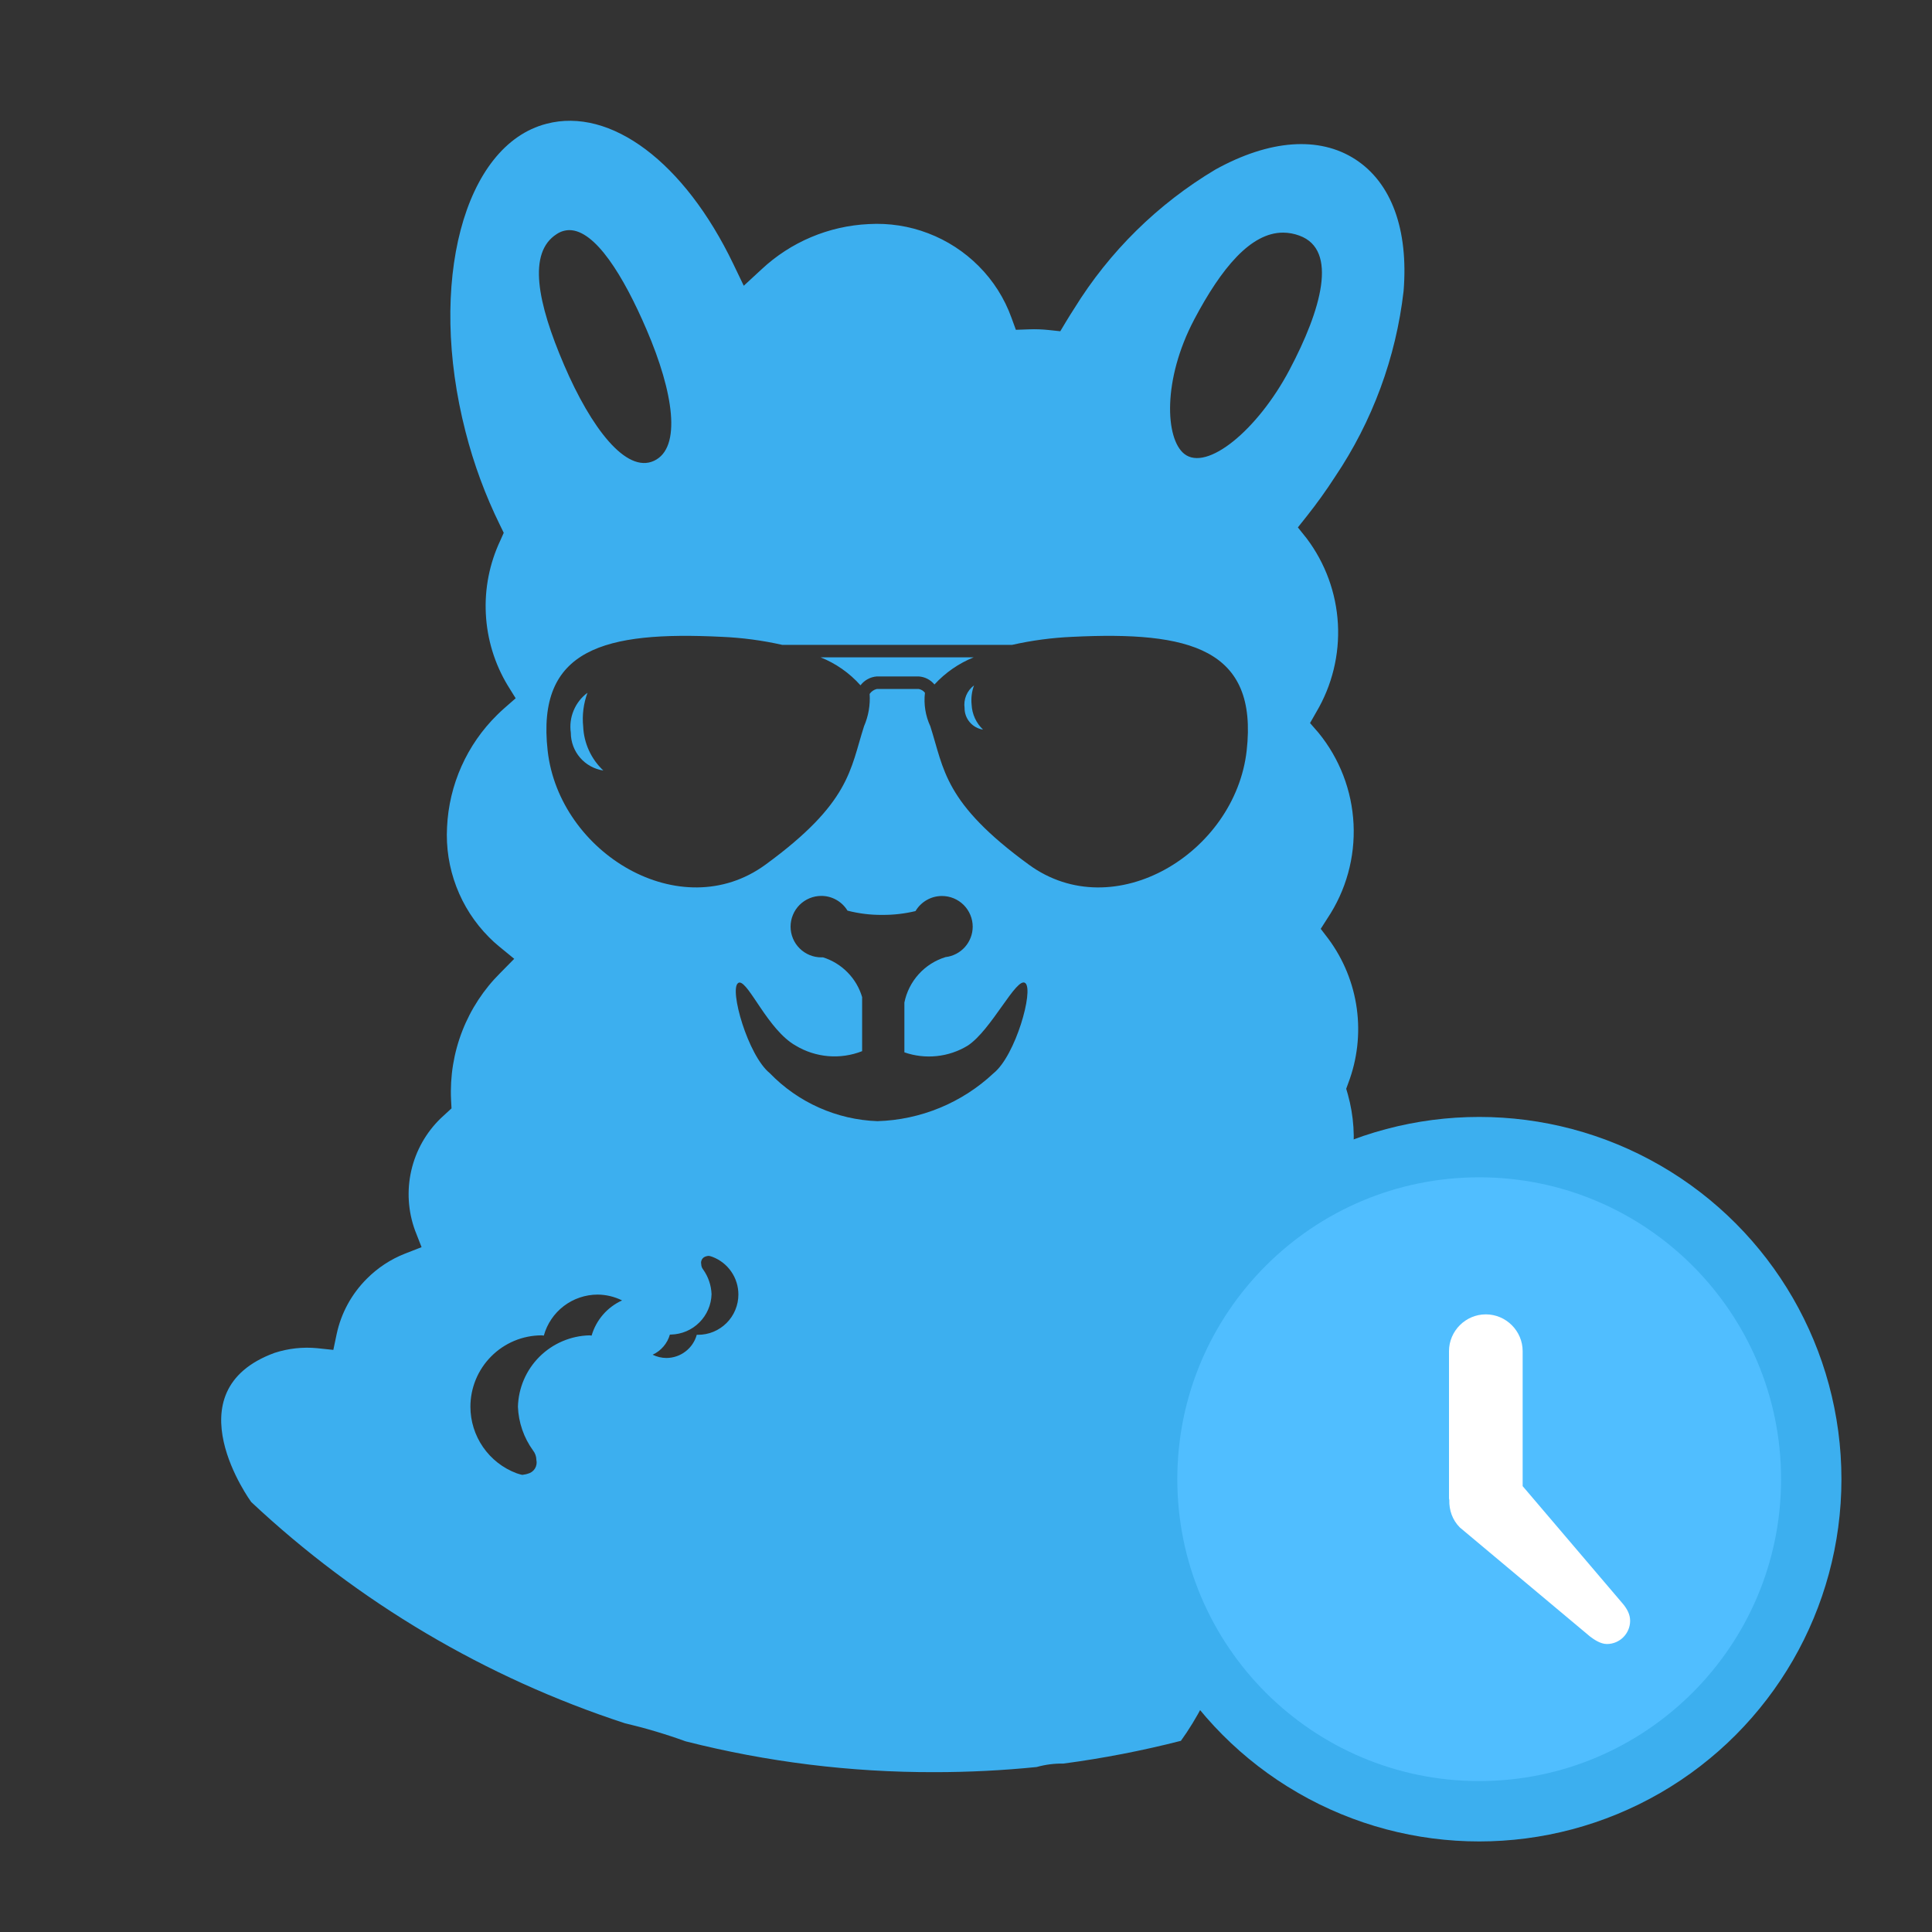 <svg xmlns="http://www.w3.org/2000/svg" viewBox="0 0 64 64">
<rect x="0" y="0" width="64" height="64" fill="#333333" stroke="none"/>
<path d="M22.713 57.684C22.053 57.445 21.38 57.245 20.697 57.084C16.085 55.577 11.861 53.075 8.322 49.756C8.322 49.756 5.634 46.086 9.094 44.816C9.551 44.667 10.034 44.614 10.512 44.661L11.042 44.717L11.152 44.194C11.3 43.498 11.648 42.861 12.152 42.359C12.511 41.998 12.941 41.715 13.414 41.529L13.965 41.314L13.75 40.764C13.517 40.128 13.473 39.438 13.624 38.778C13.775 38.117 14.114 37.515 14.601 37.044L14.957 36.716L14.942 36.431C14.905 35.654 15.031 34.879 15.313 34.154C15.595 33.429 16.026 32.772 16.578 32.225L17.034 31.762L16.534 31.352C16.415 31.256 16.302 31.152 16.195 31.043C15.722 30.567 15.354 29.997 15.116 29.37C14.877 28.742 14.772 28.072 14.809 27.402C14.873 25.997 15.466 24.668 16.469 23.682C16.544 23.607 16.623 23.534 16.703 23.463L17.082 23.131L16.817 22.704C16.384 21.986 16.136 21.172 16.094 20.334C16.051 19.497 16.216 18.662 16.574 17.904L16.687 17.65L16.565 17.4C16.077 16.409 15.694 15.37 15.421 14.3C14.156 9.382 15.359 4.807 18.104 4.1C20.228 3.542 22.671 5.37 24.292 8.745L24.638 9.466L25.226 8.923C26.193 8.017 27.452 7.485 28.776 7.423C29.447 7.384 30.118 7.487 30.745 7.727C31.373 7.966 31.943 8.336 32.417 8.811C32.902 9.295 33.274 9.88 33.506 10.525L33.652 10.925L34.083 10.91C34.306 10.901 34.529 10.909 34.75 10.933L35.123 10.973L35.316 10.651C35.403 10.506 35.493 10.363 35.583 10.224C36.75 8.333 38.356 6.752 40.264 5.615C42.056 4.624 43.7 4.504 44.896 5.278C46.092 6.052 46.66 7.599 46.496 9.64C46.243 11.847 45.462 13.96 44.22 15.802C43.934 16.244 43.62 16.683 43.287 17.102L42.994 17.471L43.288 17.839C43.904 18.658 44.263 19.642 44.32 20.665C44.376 21.688 44.127 22.705 43.605 23.587L43.397 23.952L43.673 24.269C44.376 25.127 44.784 26.188 44.838 27.296C44.892 28.403 44.589 29.499 43.973 30.421L43.751 30.769L44.002 31.097C44.505 31.775 44.83 32.57 44.945 33.407C45.06 34.243 44.962 35.096 44.661 35.885L44.595 36.067L44.649 36.252C44.848 36.965 44.896 37.711 44.792 38.444C44.687 39.177 44.432 39.88 44.042 40.509L43.891 40.758L43.997 41.03C44.306 41.877 44.398 42.788 44.262 43.679C44.127 44.571 43.769 45.413 43.222 46.13L43.068 46.335L43.115 46.589C43.261 47.463 43.194 48.359 42.918 49.201C42.642 50.043 42.167 50.806 41.532 51.424C41.395 51.561 41.251 51.691 41.1 51.813L40.825 52.033L40.89 52.379C41.155 53.813 40.144 56.254 39.119 57.667C37.837 57.995 36.538 58.247 35.226 58.421C34.927 58.415 34.628 58.454 34.34 58.535C33.218 58.648 32.092 58.705 30.964 58.705C28.182 58.712 25.41 58.369 22.713 57.684ZM15.583 46.601C15.584 47.079 15.73 47.545 16.002 47.938C16.274 48.331 16.658 48.632 17.105 48.801C17.147 48.817 17.191 48.827 17.234 48.841C17.259 48.849 17.284 48.854 17.31 48.857C17.323 48.857 17.338 48.849 17.351 48.848C17.397 48.844 17.442 48.834 17.486 48.818C17.584 48.794 17.668 48.733 17.721 48.647C17.773 48.562 17.79 48.459 17.768 48.361C17.767 48.247 17.727 48.137 17.657 48.048C17.351 47.625 17.177 47.121 17.157 46.6C17.174 45.978 17.428 45.386 17.868 44.946C18.308 44.507 18.9 44.252 19.522 44.235C19.548 44.235 19.571 44.242 19.598 44.243C19.672 43.988 19.801 43.751 19.975 43.55C20.149 43.349 20.365 43.188 20.607 43.078C20.355 42.953 20.078 42.887 19.797 42.885C19.392 42.886 18.999 43.019 18.677 43.264C18.355 43.509 18.123 43.853 18.015 44.243C17.989 44.243 17.966 44.235 17.939 44.235C17.312 44.237 16.712 44.488 16.271 44.933C15.829 45.377 15.582 45.978 15.583 46.605V46.601ZM21.618 44.876C21.76 44.947 21.916 44.984 22.075 44.985C22.304 44.984 22.526 44.909 22.707 44.77C22.889 44.632 23.02 44.437 23.081 44.217C23.095 44.217 23.11 44.217 23.123 44.217C23.299 44.217 23.473 44.183 23.635 44.116C23.797 44.049 23.944 43.95 24.069 43.826C24.193 43.702 24.291 43.555 24.358 43.393C24.426 43.23 24.46 43.057 24.46 42.881C24.46 42.611 24.378 42.347 24.224 42.124C24.07 41.901 23.853 41.731 23.6 41.635C23.578 41.626 23.552 41.62 23.529 41.612C23.515 41.608 23.5 41.605 23.485 41.603C23.478 41.602 23.47 41.602 23.463 41.603C23.437 41.605 23.412 41.611 23.387 41.619C23.332 41.633 23.285 41.667 23.255 41.716C23.226 41.764 23.216 41.822 23.229 41.877C23.23 41.941 23.252 42.003 23.292 42.053C23.463 42.293 23.56 42.578 23.571 42.873C23.561 43.224 23.417 43.559 23.168 43.807C22.92 44.056 22.585 44.199 22.234 44.209C22.219 44.209 22.206 44.209 22.191 44.209C22.15 44.354 22.078 44.489 21.979 44.604C21.881 44.719 21.759 44.812 21.622 44.875L21.618 44.876ZM24.451 32.566C24.151 32.766 24.775 34.966 25.501 35.551C26.439 36.521 27.716 37.091 29.064 37.14C30.498 37.098 31.868 36.533 32.914 35.551C33.641 34.967 34.251 32.799 33.965 32.566C33.679 32.333 32.843 34.129 32.052 34.641C31.741 34.829 31.392 34.947 31.03 34.984C30.668 35.022 30.302 34.98 29.959 34.86V33.21C30.03 32.86 30.194 32.535 30.434 32.27C30.674 32.005 30.98 31.81 31.322 31.705C31.569 31.677 31.797 31.558 31.963 31.373C32.129 31.188 32.221 30.948 32.222 30.699C32.222 30.565 32.196 30.433 32.144 30.309C32.093 30.186 32.018 30.073 31.924 29.979C31.829 29.884 31.716 29.809 31.593 29.758C31.469 29.707 31.337 29.681 31.203 29.681C31.026 29.681 30.852 29.727 30.699 29.815C30.545 29.903 30.417 30.029 30.327 30.181C29.967 30.267 29.597 30.31 29.227 30.307C28.838 30.311 28.451 30.263 28.074 30.166C27.984 30.017 27.857 29.894 27.705 29.809C27.554 29.723 27.383 29.678 27.209 29.678C27.075 29.678 26.943 29.704 26.819 29.755C26.695 29.806 26.583 29.881 26.488 29.975C26.393 30.07 26.318 30.182 26.267 30.306C26.215 30.43 26.189 30.562 26.189 30.696C26.189 30.83 26.215 30.962 26.267 31.086C26.318 31.21 26.393 31.322 26.488 31.416C26.583 31.511 26.695 31.586 26.819 31.637C26.943 31.688 27.075 31.714 27.209 31.714C27.228 31.714 27.245 31.714 27.266 31.714C27.573 31.811 27.851 31.981 28.076 32.211C28.302 32.44 28.468 32.721 28.559 33.03V34.821C28.203 34.961 27.819 35.018 27.438 34.986C27.056 34.954 26.687 34.835 26.359 34.638C25.445 34.122 24.814 32.547 24.495 32.547C24.479 32.549 24.465 32.555 24.452 32.565L24.451 32.566ZM29.721 22.823H30.433C30.515 22.838 30.589 22.883 30.64 22.949C30.596 23.328 30.657 23.712 30.818 24.058C31.278 25.491 31.265 26.59 34.084 28.644C36.903 30.698 40.913 28.258 41.297 24.87C41.681 21.482 39.41 20.905 35.527 21.096C34.854 21.125 34.184 21.214 33.527 21.362H25.912C25.255 21.214 24.585 21.125 23.912 21.096C20.03 20.904 17.76 21.482 18.142 24.87C18.524 28.258 22.542 30.697 25.356 28.644C28.17 26.591 28.162 25.49 28.622 24.058C28.768 23.721 28.832 23.354 28.808 22.987C28.864 22.904 28.95 22.846 29.047 22.823H29.721ZM18.443 7.753C17.474 8.37 17.798 10.021 18.688 12.095C19.578 14.169 20.741 15.695 21.665 15.265C22.589 14.835 22.311 12.997 21.42 10.923C20.656 9.14 19.72 7.623 18.86 7.623C18.711 7.625 18.567 7.67 18.443 7.753ZM39.559 10.586C38.504 12.586 38.602 14.533 39.228 15.033C39.974 15.633 41.66 14.249 42.715 12.254C43.77 10.259 44.336 8.277 43.046 7.806C42.873 7.741 42.689 7.707 42.504 7.706C41.433 7.705 40.464 8.874 39.559 10.585V10.586ZM18.909 24.273C18.873 24.023 18.905 23.768 19.003 23.535C19.1 23.302 19.258 23.099 19.461 22.949C19.329 23.307 19.28 23.69 19.319 24.07C19.343 24.623 19.583 25.145 19.986 25.524C19.686 25.479 19.413 25.328 19.215 25.098C19.017 24.868 18.909 24.575 18.909 24.272V24.273ZM31.953 23.457C31.933 23.315 31.951 23.17 32.006 23.038C32.061 22.905 32.151 22.79 32.266 22.704C32.191 22.907 32.164 23.125 32.186 23.341C32.2 23.655 32.336 23.952 32.564 24.169C32.394 24.143 32.238 24.057 32.126 23.926C32.013 23.795 31.952 23.628 31.952 23.456L31.953 23.457ZM27.181 21.775H32.255C31.76 21.974 31.316 22.282 30.955 22.675C30.891 22.597 30.811 22.533 30.722 22.487C30.632 22.441 30.534 22.414 30.433 22.408H29.046C28.94 22.416 28.837 22.446 28.744 22.497C28.651 22.547 28.569 22.617 28.505 22.702C28.141 22.294 27.688 21.976 27.18 21.774L27.181 21.775Z" fill="#3cafef"/>
  <circle cx="49" cy="49" r="12" fill="#3cafef" stroke-width="0" />
  <path d="m49,39c-5.52,0-10,4.48-10,10s4.48,10,10,10,10-4.48,10-10-4.48-10-10-10Z" fill="#50beff"/>
  <path id="idle-s" d="m50.44,49.24v-4.48c0-.67-.55-1.22-1.22-1.22s-1.22.55-1.22,1.22v4.88s.01.04.01.05c-.01.33.1.66.35.91l4.31,3.61c.12.09.34.25.56.25.43,0,.77-.35.77-.77,0-.21-.1-.39-.23-.55l-3.33-3.91Z" fill="#fff"/>
</svg>
